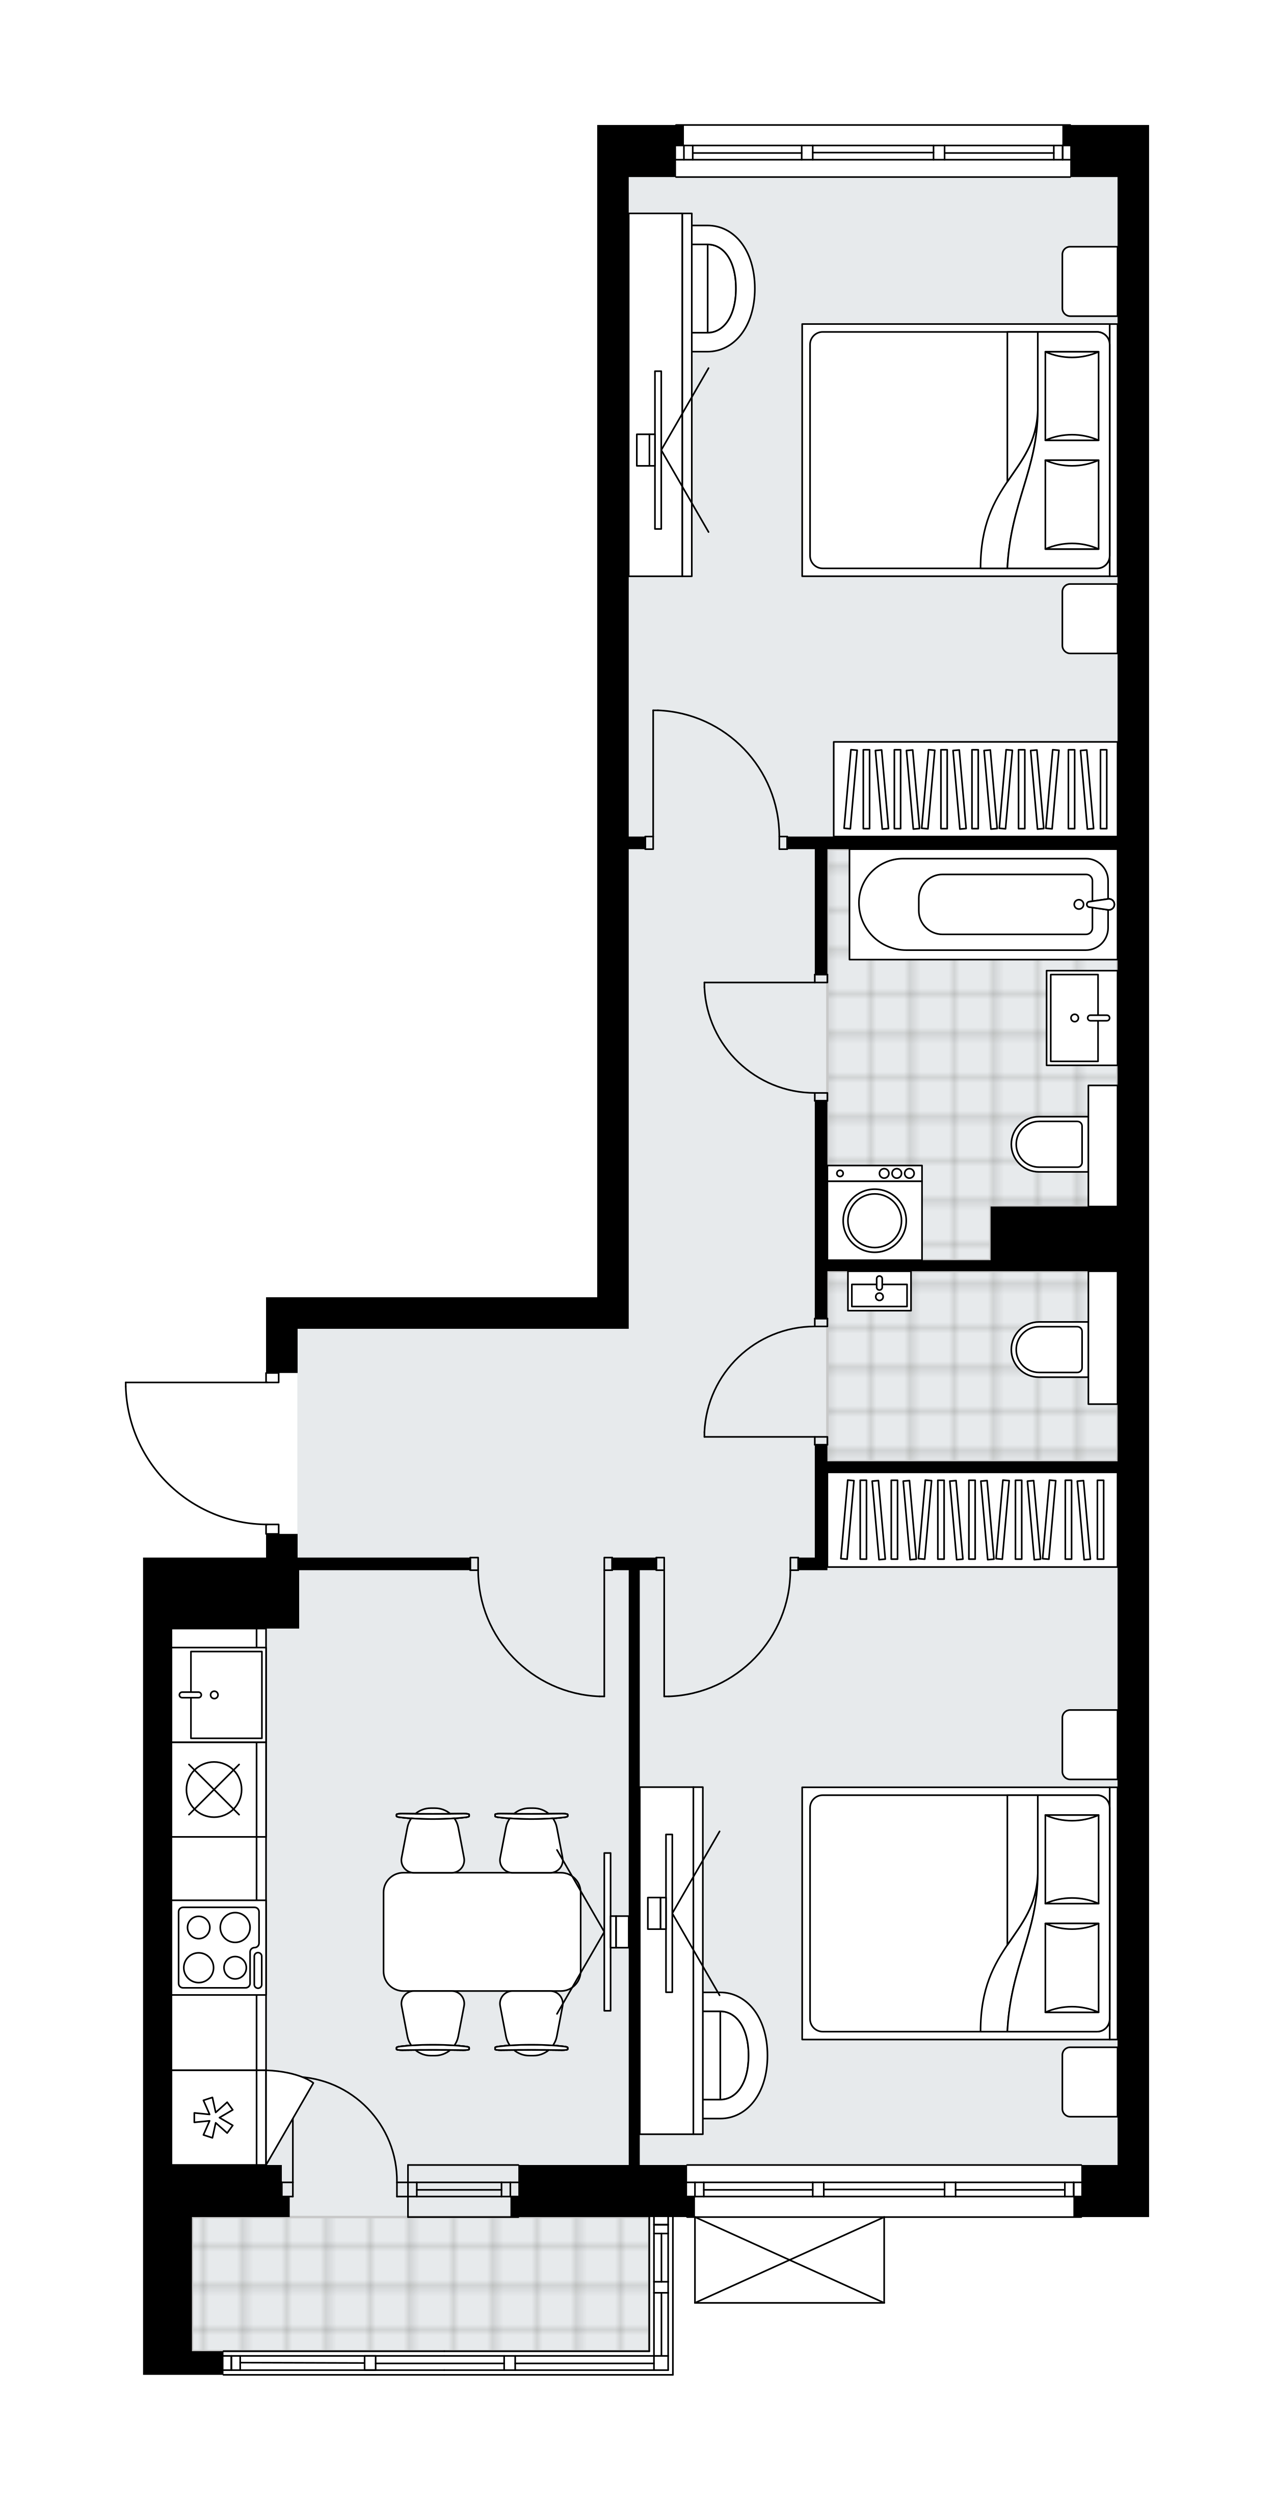 <svg xmlns="http://www.w3.org/2000/svg" xmlns:xlink="http://www.w3.org/1999/xlink" height="2000px" id="Layer_1" style="enable-background:new 0 0 1019.85 2000;" version="1.1" viewBox="0 0 1019.85 2000" width="1019.85px" x="0px" y="0px" xml:space="preserve">
<style type="text/css">
	.st0{fill:none;}
	.st1{opacity:0.25;fill:none;stroke:#13110C;stroke-width:0.4;stroke-miterlimit:10;}
	.st2{fill:#FFFFFF;}
	.st3{fill:#E7EAEC;}
	.st4{fill:url(#SVGID_1_);stroke:#C8C8C8;stroke-width:2;stroke-linecap:round;stroke-linejoin:round;stroke-miterlimit:10;}
	
		.st5{fill:url(#SVGID_00000068637696549147163500000015951031758824884395_);stroke:#C8C8C8;stroke-width:2;stroke-linecap:round;stroke-linejoin:round;stroke-miterlimit:10;}
	
		.st6{fill:url(#SVGID_00000160179030936161905040000000283035089411593358_);stroke:#C8C8C8;stroke-width:2;stroke-linecap:round;stroke-linejoin:round;stroke-miterlimit:10;}
	.st7{fill:none;stroke:#000000;stroke-width:1.3;stroke-linecap:round;stroke-linejoin:round;stroke-miterlimit:10;}
	.st8{fill:#FFFFFF;stroke:#000000;stroke-width:1.3;stroke-linecap:round;stroke-linejoin:round;stroke-miterlimit:10;}
	.st9{font-family:'Arial-BoldMT';}
	.st10{font-size:66.159px;}
	.st11{font-size:55.981px;}
	.st12{font-family:'ArialMT';}
	.st13{font-size:40px;}
</style>
<pattern height="14.57" id="New_Pattern_Swatch_2" patternUnits="userSpaceOnUse" style="overflow:visible;" viewBox="7.49 -22.06 14.57 14.57" width="14.57" x="-5453.03" y="1835.84">
	<g>
		<rect class="st0" height="14.57" width="14.57" x="7.49" y="-22.06" />
		<g>
			<rect class="st1" height="7.29" width="7.29" x="14.77" y="-7.49" />
		</g>
		<g>
			<rect class="st1" height="7.29" width="7.29" x="0.2" y="-7.49" />
		</g>
		<g>
			<rect class="st1" height="7.29" width="7.29" x="22.06" y="-14.77" />
		</g>
		<g>
			<rect class="st1" height="7.29" width="7.29" x="7.49" y="-14.77" />
			<rect class="st1" height="7.29" width="7.29" x="14.77" y="-22.06" />
		</g>
		<g>
			<rect class="st1" height="7.29" width="7.29" x="0.2" y="-22.06" />
		</g>
		<g>
			<rect class="st1" height="7.29" width="7.29" x="22.06" y="-29.35" />
		</g>
		<g>
			<rect class="st1" height="7.29" width="7.29" x="7.49" y="-29.35" />
		</g>
	</g>
</pattern>
<path class="st2" d="M919.85,100v142.64v1489.48v25.25v16.41h-10.1h-43.53c0,0.36-0.29,0.65-0.65,0.65H708.44v67.99  c0,0,0,0.01,0,0.01c0,0.04-0.01,0.07-0.02,0.11c-0.01,0.05-0.01,0.1-0.03,0.15c0,0,0,0,0,0.01c0,0.01-0.01,0.01-0.01,0.01  c-0.05,0.1-0.12,0.17-0.2,0.23c-0.02,0.02-0.04,0.03-0.06,0.04c-0.09,0.05-0.2,0.09-0.31,0.09H556.32c-0.12,0-0.22-0.04-0.31-0.09  c-0.02-0.01-0.04-0.03-0.06-0.04c-0.08-0.06-0.16-0.14-0.2-0.23c0-0.01-0.01-0.01-0.01-0.01c0,0,0,0,0-0.01  c-0.02-0.04-0.02-0.1-0.03-0.15c-0.01-0.04-0.02-0.07-0.02-0.11c0,0,0-0.01,0-0.01v-67.99h-5.66c-0.36,0-0.65-0.29-0.65-0.65H539.3  V1900c0,0.36-0.29,0.65-0.65,0.65H355.62H178.9c-0.36,0-0.65-0.29-0.65-0.65c0,0,0,0,0,0h-24.6h-39.13v-41.66v-123.45v-2.78V1535.2  v-263.82v-25.25h22.72h75.74v-18.28h0c-0.36,0-0.65-0.29-0.65-0.65v-6.95c-29.18-0.48-56.71-11.9-77.7-32.27  c-21.45-20.82-33.75-48.75-34.63-78.63c0,0,0-0.01,0-0.01c0,0,0-0.01,0-0.01v-3.31c0-0.36,0.29-0.65,0.65-0.65h111.68v-6.92  c0-0.36,0.29-0.65,0.65-0.65h0v-59.94h25.25h129.38h110.45V267.88V141.65v-25.25V100h62.46c0-0.36,0.29-0.65,0.65-0.65h315.57  c0.36,0,0.65,0.29,0.65,0.65h37.22H919.85z" id="background" />
<g id="floor">
	<polygon class="st3" points="519.71,1732.09 894.61,1732.09 894.61,141.65 503.3,141.65 503.3,1063.11 238.02,1063.11    238.02,1271.39 137.24,1271.39 137.24,1732.09 153.65,1732.09 153.65,1881.07 519.71,1881.07  " />
	<pattern id="SVGID_1_" patternTransform="matrix(4.453 0 0 4.453 7178.627 29390.713)" xlink:href="#New_Pattern_Swatch_2">
	</pattern>
	<polygon class="st4" points="894.61,1123.39 894.61,1123.39 894.61,1025.88 894.61,1025.88 894.61,1017.04 662.35,1017.04    662.35,1169.14 860.53,1169.14 871.26,1169.14 894.61,1169.14  " />
	
		<pattern id="SVGID_00000162340842526774891930000014234425678390934404_" patternTransform="matrix(4.453 0 0 4.453 7178.627 29390.713)" xlink:href="#New_Pattern_Swatch_2">
	</pattern>
	
		<polygon points="   792.99,965.29 894.61,965.29 894.61,868.41 894.61,868.41 894.61,679.38 871.26,679.38 863.68,679.38 662.35,679.38 662.35,845.95    662.35,976.65 662.35,1008.2 792.99,1008.2  " style="fill:url(#SVGID_00000162340842526774891930000014234425678390934404_);stroke:#C8C8C8;stroke-width:2;stroke-linecap:round;stroke-linejoin:round;stroke-miterlimit:10;" />
	
		<pattern id="SVGID_00000029746661228096208740000014196239567471059602_" patternTransform="matrix(4.453 0 0 4.453 7178.627 29390.713)" xlink:href="#New_Pattern_Swatch_2">
	</pattern>
	
		<polygon points="   153.65,1773.77 153.65,1881.07 519.71,1881.07 519.71,1773.77  " style="fill:url(#SVGID_00000029746661228096208740000014196239567471059602_);stroke:#C8C8C8;stroke-width:2;stroke-linecap:round;stroke-linejoin:round;stroke-miterlimit:10;" />
	<g id="LWPOLYLINE_00000162338683966042202050000013885134283146315189_">
		<line class="st7" x1="355.62" x2="403.58" y1="1896.21" y2="1896.21" />
	</g>
	<g id="LWPOLYLINE_00000094593743650961449830000003461258870234720701_">
		<line class="st7" x1="412.42" x2="534.86" y1="1896.21" y2="1896.21" />
	</g>
	<g id="LWPOLYLINE_00000059305256663927354850000008105222718245255831_">
		<line class="st7" x1="355.62" x2="403.58" y1="1884.85" y2="1884.85" />
	</g>
	<g id="LWPOLYLINE_00000109023129554976809140000014782289187765849733_">
		<line class="st7" x1="412.42" x2="534.86" y1="1884.85" y2="1884.85" />
	</g>
	<g id="LINE_00000163047164937406515130000004654809918360238511_">
		<line class="st7" x1="326.59" x2="414.94" y1="1746" y2="1746" />
	</g>
	<g id="LINE_00000151523236461297426620000008352632156376203152_">
		<line class="st7" x1="326.59" x2="414.94" y1="1757.36" y2="1757.36" />
	</g>
	<g id="LINE_00000138562883066858890830000014911116925575561345_">
		<line class="st7" x1="333.65" x2="401.47" y1="1751.99" y2="1751.99" />
	</g>
	<g id="LINE_00000081623912657036312720000016464755442550683829_">
		<line class="st7" x1="408.54" x2="408.54" y1="1746" y2="1757.36" />
	</g>
	<g id="LINE_00000132064561141538201820000005264662480359889819_">
		<line class="st7" x1="333.65" x2="333.65" y1="1746" y2="1757.36" />
	</g>
	<g id="LINE_00000176733854973365101580000014512105517499313846_">
		<line class="st7" x1="326.59" x2="414.94" y1="1732.12" y2="1732.12" />
	</g>
	<g id="LINE_00000150088944796207161180000007271788574528004789_">
		<line class="st7" x1="414.94" x2="326.59" y1="1773.77" y2="1773.77" />
	</g>
	<g id="LINE_00000083776512497061296970000018106490242078537136_">
		<line class="st7" x1="401.47" x2="401.47" y1="1745.99" y2="1757.35" />
	</g>
	<g id="LINE_00000123432247101598127990000016802594180953170080_">
		<line class="st7" x1="326.59" x2="326.59" y1="1732.12" y2="1773.77" />
	</g>
	<g id="LINE_00000157993228091681410930000005160729900746987711_">
		<line class="st7" x1="538.65" x2="355.62" y1="1900" y2="1900" />
	</g>
	<g id="LINE_00000020361313522199496070000013642265241555471744_">
		<line class="st7" x1="412.42" x2="523.5" y1="1890.85" y2="1890.85" />
	</g>
	<g id="LINE_00000140720669470632905890000003415527883412125077_">
		<line class="st7" x1="403.58" x2="403.58" y1="1896.21" y2="1884.85" />
	</g>
	<g id="LINE_00000106863326439675570840000016660999578561616545_">
		<line class="st7" x1="403.58" x2="412.42" y1="1884.85" y2="1884.85" />
	</g>
	<g id="LINE_00000139252066755153829970000003285344856578735782_">
		<line class="st7" x1="412.42" x2="412.42" y1="1884.85" y2="1896.21" />
	</g>
	<g id="LINE_00000101808414064963424380000002278509596697734548_">
		<line class="st7" x1="412.42" x2="403.58" y1="1896.21" y2="1896.21" />
	</g>
	<g id="LINE_00000116939118919532774970000010216236118119819197_">
		<line class="st7" x1="355.62" x2="519.71" y1="1881.07" y2="1881.07" />
	</g>
	<g id="LINE_00000007386267620833410550000015863176225689746840_">
		<line class="st7" x1="300.71" x2="403.58" y1="1890.85" y2="1890.85" />
	</g>
	<g id="LINE_00000182521949860449431920000013600990821706281875_">
		<line class="st7" x1="538.65" x2="538.65" y1="1773.77" y2="1900" />
	</g>
	<g id="LINE_00000037659832542171788440000014707016150407176846_">
		<line class="st7" x1="523.5" x2="523.5" y1="1896.21" y2="1834.36" />
	</g>
	<g id="LINE_00000171692224988484095090000015927484792484470711_">
		<line class="st7" x1="523.5" x2="523.5" y1="1825.53" y2="1773.77" />
	</g>
	<g id="LINE_00000094614547466912240180000013540636617607331969_">
		<line class="st7" x1="534.86" x2="523.5" y1="1779.86" y2="1779.86" />
	</g>
	<g id="LINE_00000077308808805403927410000011282989536711020184_">
		<line class="st7" x1="534.86" x2="534.86" y1="1896.21" y2="1834.36" />
	</g>
	<g id="LINE_00000137817735353437231040000009698457868048374192_">
		<line class="st7" x1="534.86" x2="534.86" y1="1825.53" y2="1773.77" />
	</g>
	<g id="LINE_00000124846673838521410930000010695720970983511722_">
		<line class="st7" x1="529.5" x2="529.5" y1="1825.53" y2="1786.93" />
	</g>
	<g id="LINE_00000053546412767332200210000013092635885814949261_">
		<line class="st7" x1="529.5" x2="529.5" y1="1884.85" y2="1834.36" />
	</g>
	<g id="LINE_00000026130076563320182140000010381757302309521045_">
		<line class="st7" x1="534.86" x2="523.5" y1="1779.86" y2="1779.86" />
	</g>
	<g id="LINE_00000008123540276168811400000009253526579552608159_">
		<line class="st7" x1="523.5" x2="534.86" y1="1786.93" y2="1786.93" />
	</g>
	<g id="LINE_00000047761162464170947980000015975472680302436480_">
		<line class="st7" x1="534.86" x2="523.5" y1="1834.36" y2="1834.36" />
	</g>
	<g id="LINE_00000051363839338226076390000006193178064090012584_">
		<line class="st7" x1="523.5" x2="523.5" y1="1834.36" y2="1825.53" />
	</g>
	<g id="LINE_00000157267968944174575240000008636230675097853076_">
		<line class="st7" x1="523.5" x2="534.86" y1="1825.53" y2="1825.53" />
	</g>
	<g id="LINE_00000014612445256027346930000005366159054637319608_">
		<line class="st7" x1="534.86" x2="534.86" y1="1825.53" y2="1834.36" />
	</g>
	<g id="LINE_00000177477372733209196530000005817362928299237802_">
		<line class="st7" x1="519.71" x2="519.71" y1="1881.07" y2="1773.77" />
	</g>
	<g id="LINE_00000052077528762674452470000002708343297273322138_">
		<line class="st7" x1="178.9" x2="355.62" y1="1881.07" y2="1881.07" />
	</g>
	<g id="LINE_00000098217584635879810300000008367286121913901721_">
		<line class="st7" x1="355.62" x2="178.9" y1="1896.21" y2="1896.21" />
	</g>
	<g id="LINE_00000046306964989881991750000010077615452234881203_">
		<line class="st7" x1="185.21" x2="185.21" y1="1884.85" y2="1896.21" />
	</g>
	<g id="LINE_00000134964577292836215330000011708698428085579967_">
		<line class="st7" x1="355.62" x2="178.9" y1="1884.85" y2="1884.85" />
	</g>
	<g id="LINE_00000180349604335906946770000014055331740944716979_">
		<line class="st7" x1="291.87" x2="192.28" y1="1890.53" y2="1890.22" />
	</g>
	<g id="LINE_00000031205570179327974990000001673705163749159843_">
		<line class="st7" x1="185.21" x2="185.21" y1="1884.85" y2="1896.21" />
	</g>
	<g id="LINE_00000114755461053205743270000004817220352586979200_">
		<line class="st7" x1="192.28" x2="192.28" y1="1896.21" y2="1884.85" />
	</g>
	<g id="LINE_00000034080102488197444000000009430285014909339534_">
		<line class="st7" x1="355.62" x2="178.9" y1="1900" y2="1900" />
	</g>
	<g id="LINE_00000181077841618726548140000013415789261125743029_">
		<line class="st7" x1="856.74" x2="541.17" y1="141.65" y2="141.65" />
	</g>
	<g id="LINE_00000053532235904470297590000005233390203645384106_">
		<line class="st7" x1="850.65" x2="850.65" y1="127.77" y2="116.41" />
	</g>
	<g id="LINE_00000183209364415899370050000001946809654218504576_">
		<line class="st7" x1="547.48" x2="547.48" y1="127.77" y2="116.41" />
	</g>
	<g id="LINE_00000054948660618684538900000008380396184260029599_">
		<line class="st7" x1="756.14" x2="843.58" y1="122.41" y2="122.41" />
	</g>
	<g id="LINE_00000144331179611563427960000017717309907861540026_">
		<line class="st7" x1="554.55" x2="641.77" y1="122.41" y2="122.41" />
	</g>
	<g id="LINE_00000016043540911816255240000003469378701695651497_">
		<line class="st7" x1="554.55" x2="554.55" y1="116.41" y2="127.77" />
	</g>
	<g id="LINE_00000106130633590028707210000006576221867772403872_">
		<line class="st7" x1="850.65" x2="850.65" y1="127.77" y2="116.41" />
	</g>
	<g id="LINE_00000015332843768775233000000018259448007375892865_">
		<line class="st7" x1="843.58" x2="843.58" y1="116.41" y2="127.77" />
	</g>
	<g id="LINE_00000157304209290876486790000012109200643857612982_">
		<line class="st7" x1="747.3" x2="747.3" y1="127.77" y2="116.41" />
	</g>
	<g id="LINE_00000181774980366638858130000017691630725989572739_">
		<line class="st7" x1="747.3" x2="756.14" y1="116.41" y2="116.41" />
	</g>
	<g id="LINE_00000020383662106161973180000000246454880486050723_">
		<line class="st7" x1="756.14" x2="756.14" y1="116.41" y2="127.77" />
	</g>
	<g id="LINE_00000047744937596358793790000012166248012330448817_">
		<line class="st7" x1="756.14" x2="747.3" y1="127.77" y2="127.77" />
	</g>
	<g id="LINE_00000108302959266746163740000014763178979991241891_">
		<line class="st7" x1="541.17" x2="856.74" y1="100" y2="100" />
	</g>
	<g id="LINE_00000183230999557932717810000013810439082351475075_">
		<line class="st7" x1="641.77" x2="641.77" y1="127.77" y2="116.41" />
	</g>
	<g id="LINE_00000113350656064282849510000016621111239633665427_">
		<line class="st7" x1="641.77" x2="650.61" y1="116.41" y2="116.41" />
	</g>
	<g id="LINE_00000137852104892603868640000005723814451168261549_">
		<line class="st7" x1="650.61" x2="650.61" y1="116.41" y2="127.77" />
	</g>
	<g id="LINE_00000178163398743915114040000011289793939357811388_">
		<line class="st7" x1="650.61" x2="641.77" y1="127.77" y2="127.77" />
	</g>
	<g id="LINE_00000151525500378508656890000005963515942538008709_">
		<line class="st7" x1="650.61" x2="747.3" y1="122.09" y2="122.09" />
	</g>
	<g id="LWPOLYLINE_00000133529680004422825090000013191767307642391178_">
		<line class="st7" x1="641.77" x2="541.17" y1="127.77" y2="127.77" />
	</g>
	<g id="LWPOLYLINE_00000119831461110250528090000007698577924507485098_">
		<line class="st7" x1="650.61" x2="747.3" y1="127.77" y2="127.77" />
	</g>
	<g id="LWPOLYLINE_00000057864522157252769770000006224077883375079591_">
		<line class="st7" x1="756.14" x2="856.74" y1="127.77" y2="127.77" />
	</g>
	<g id="LWPOLYLINE_00000101803293598314816430000010711325563030929085_">
		<line class="st7" x1="641.77" x2="541.17" y1="116.41" y2="116.41" />
	</g>
	<g id="LWPOLYLINE_00000031183781755891329320000018174063709360768699_">
		<line class="st7" x1="650.61" x2="747.3" y1="116.41" y2="116.41" />
	</g>
	<g id="LWPOLYLINE_00000059276417557599380310000011229525343426714030_">
		<line class="st7" x1="756.14" x2="856.74" y1="116.41" y2="116.41" />
	</g>
	<g id="LINE_00000102523447615549056800000006694266571258506679_">
		<line class="st7" x1="865.58" x2="550.01" y1="1773.77" y2="1773.77" />
	</g>
	<g id="LINE_00000149365285397167450120000006212815224855189651_">
		<line class="st7" x1="859.49" x2="859.49" y1="1757.36" y2="1746" />
	</g>
	<g id="LINE_00000121978044690330588330000007046052481634244508_">
		<line class="st7" x1="556.32" x2="556.32" y1="1757.36" y2="1746" />
	</g>
	<g id="LINE_00000105428210735166627950000011313220149853405086_">
		<line class="st7" x1="764.97" x2="852.42" y1="1752" y2="1752" />
	</g>
	<g id="LINE_00000101102819771286367380000016521958102544340119_">
		<line class="st7" x1="563.39" x2="650.61" y1="1752" y2="1752" />
	</g>
	<g id="LINE_00000034080723509273384630000016344187441138164365_">
		<line class="st7" x1="563.39" x2="563.39" y1="1746" y2="1757.36" />
	</g>
	<g id="LINE_00000054228813756731424240000004851515463525837233_">
		<line class="st7" x1="859.49" x2="859.49" y1="1757.36" y2="1746" />
	</g>
	<g id="LINE_00000048464922132851469580000005636498439621781172_">
		<line class="st7" x1="852.42" x2="852.42" y1="1746" y2="1757.36" />
	</g>
	<g id="LINE_00000117655645753881413310000007358706367654147749_">
		<line class="st7" x1="756.14" x2="756.14" y1="1757.36" y2="1746" />
	</g>
	<g id="LINE_00000124129641057599466580000011947936301061890484_">
		<line class="st7" x1="756.14" x2="764.97" y1="1746" y2="1746" />
	</g>
	<g id="LINE_00000031199380991800597590000010805252497421315733_">
		<line class="st7" x1="764.97" x2="764.97" y1="1746" y2="1757.36" />
	</g>
	<g id="LINE_00000055699098626234148890000005604609248919283374_">
		<line class="st7" x1="764.97" x2="756.14" y1="1757.36" y2="1757.36" />
	</g>
	<g id="LINE_00000160894433740689912660000015802785994591253643_">
		<line class="st7" x1="550.01" x2="865.58" y1="1732.12" y2="1732.12" />
	</g>
	<g id="LINE_00000159459568131277272210000015973405816976175506_">
		<line class="st7" x1="650.61" x2="650.61" y1="1757.36" y2="1746" />
	</g>
	<g id="LINE_00000140000749218552934110000014289396847246878359_">
		<line class="st7" x1="650.61" x2="659.45" y1="1746" y2="1746" />
	</g>
	<g id="LINE_00000000909915190061541840000003215034750207549861_">
		<line class="st7" x1="659.45" x2="659.45" y1="1746" y2="1757.36" />
	</g>
	<g id="LINE_00000003067768504369895030000016141441266783110038_">
		<line class="st7" x1="659.45" x2="650.61" y1="1757.36" y2="1757.36" />
	</g>
	<g id="LINE_00000057140217982653560200000011115458788112494723_">
		<line class="st7" x1="659.45" x2="756.14" y1="1751.68" y2="1751.68" />
	</g>
	<g id="LWPOLYLINE_00000042698222888269298890000003434968989631965570_">
		<line class="st7" x1="650.61" x2="550.01" y1="1757.36" y2="1757.36" />
	</g>
	<g id="LWPOLYLINE_00000109714690788167939960000001146659183703662983_">
		<line class="st7" x1="659.45" x2="756.14" y1="1757.36" y2="1757.36" />
	</g>
	<g id="LWPOLYLINE_00000083793225081659558730000009892609582880306088_">
		<line class="st7" x1="764.97" x2="865.58" y1="1757.36" y2="1757.36" />
	</g>
	<g id="LWPOLYLINE_00000076576606625893338690000016766281636392327327_">
		<line class="st7" x1="650.61" x2="550.01" y1="1746" y2="1746" />
	</g>
	<g id="LWPOLYLINE_00000101077596596924197280000009722451181943395510_">
		<line class="st7" x1="659.45" x2="756.14" y1="1746" y2="1746" />
	</g>
	<g id="LWPOLYLINE_00000178909301807892795350000005416615809421531570_">
		<line class="st7" x1="764.97" x2="865.58" y1="1746" y2="1746" />
	</g>
	<g id="LINE_00000076599068400687598720000004420808333147232130_">
		<line class="st7" x1="291.87" x2="291.87" y1="1896.21" y2="1884.85" />
	</g>
	<g id="LINE_00000078759795477474632060000009431104375678977185_">
		<line class="st7" x1="291.87" x2="300.71" y1="1884.85" y2="1884.85" />
	</g>
	<g id="LINE_00000043455014281920217000000012500454305751727550_">
		<line class="st7" x1="300.71" x2="300.71" y1="1884.85" y2="1896.21" />
	</g>
	<g id="LINE_00000109740602831446473590000005217430601199151547_">
		<line class="st7" x1="300.71" x2="291.87" y1="1896.21" y2="1896.21" />
	</g>
	<g id="LWPOLYLINE_00000086651073015786210520000017500893859456843431_">
		<rect class="st7" height="7.57" width="10.1" x="212.98" y="1219.64" />
	</g>
	<g id="LWPOLYLINE_00000156566075015797295420000018087762745293878429_">
		<rect class="st7" height="7.57" width="10.1" x="212.98" y="1098.46" />
	</g>
	<g id="LWPOLYLINE_00000034774224738531797800000016550887190352227254_">
		<path class="st7" d="M100.65,1109.34c1.82,61.43,52.14,110.29,113.6,110.3" />
	</g>
	<g id="LINE_00000037682402114312732590000009262751597363847564_">
		<line class="st7" x1="214.26" x2="100.65" y1="1106.03" y2="1106.03" />
	</g>
	<g id="LINE_00000071519753687358045380000017831170146453024172_">
		<line class="st7" x1="100.65" x2="100.65" y1="1106.03" y2="1109.34" />
	</g>
	<g id="LWPOLYLINE_00000026877690875990145290000005045993446559345326_">
		<rect class="st7" height="6.31" width="10.1" x="652.25" y="1149.58" />
	</g>
	<g id="LWPOLYLINE_00000024705024763429572960000017274144918827630776_">
		<rect class="st7" height="6.31" width="10.1" x="652.25" y="1054.91" />
	</g>
	<g id="LINE_00000006706294113407932950000016155032127403950265_">
		<line class="st7" x1="652.25" x2="662.35" y1="1155.89" y2="1155.89" />
	</g>
	<g id="LINE_00000136387173487273751260000008311632253788583356_">
		<line class="st7" x1="652.25" x2="662.35" y1="1054.91" y2="1054.91" />
	</g>
	<g id="LINE_00000047747472075694794950000005378504853808961717_">
		<line class="st7" x1="652.25" x2="563.89" y1="1149.58" y2="1149.58" />
	</g>
	<g id="ARC_00000053533869942821529630000016591702543366834312_">
		<path class="st7" d="M563.89,1145.79c2.1-47.28,41.03-84.54,88.36-84.57" />
	</g>
	<g id="LINE_00000126307672874716944080000005706656289679128194_">
		<line class="st7" x1="563.89" x2="563.89" y1="1149.58" y2="1145.79" />
	</g>
	<g id="LWPOLYLINE_00000179621126572328567130000001938326897879383711_">
		<rect class="st7" height="6.31" width="10.1" x="652.25" y="779.73" />
	</g>
	<g id="LWPOLYLINE_00000093155305495968789790000013144920236043106740_">
		<rect class="st7" height="6.31" width="10.1" x="652.25" y="874.4" />
	</g>
	<g id="LINE_00000130609333252987939070000016732144741247282826_">
		<line class="st7" x1="652.25" x2="662.35" y1="779.73" y2="779.73" />
	</g>
	<g id="LINE_00000075863523545047857470000016119806234247155902_">
		<line class="st7" x1="652.25" x2="662.35" y1="880.71" y2="880.71" />
	</g>
	<g id="LINE_00000094591114112584445530000006122572651519909271_">
		<line class="st7" x1="652.25" x2="563.89" y1="786.04" y2="786.04" />
	</g>
	<g id="ARC_00000106825787405747135240000013126226775383228574_">
		<path class="st7" d="M652.25,874.4c-47.33-0.03-86.26-37.29-88.36-84.57" />
	</g>
	<g id="LINE_00000165936273983464482830000011130918925117284758_">
		<line class="st7" x1="563.89" x2="563.89" y1="786.04" y2="789.83" />
	</g>
	<g id="LWPOLYLINE_00000175298334843043815650000015044125130267963295_">
		<rect class="st7" height="10.1" width="6.31" x="516.56" y="669.28" />
	</g>
	<g id="LWPOLYLINE_00000000187837021091405010000013942362653652382602_">
		<rect class="st7" height="10.1" width="6.31" x="623.85" y="669.28" />
	</g>
	<g id="LINE_00000156589065905333316180000004127125595159261102_">
		<line class="st7" x1="516.56" x2="516.56" y1="669.28" y2="679.38" />
	</g>
	<g id="LINE_00000152260584313092797030000016937405761702848689_">
		<line class="st7" x1="630.16" x2="630.16" y1="669.28" y2="679.38" />
	</g>
	<g id="LINE_00000177463463740243354280000010829761697667333781_">
		<line class="st7" x1="522.87" x2="522.87" y1="669.28" y2="568.3" />
	</g>
	<g id="LINE_00000167354717521590581980000001566420389344490416_">
		<line class="st7" x1="526.66" x2="522.87" y1="568.3" y2="568.3" />
	</g>
	<g id="ARC_00000026867883707376173040000013841167053395775377_">
		<path class="st7" d="M526.66,568.3c54.26,2.1,97.17,46.68,97.19,100.98" />
	</g>
	<g id="LWPOLYLINE_00000067930063587275680620000016124415199271081634_">
		<rect class="st7" height="10.1" width="6.31" x="483.74" y="1246.14" />
	</g>
	<g id="LWPOLYLINE_00000149367047441339855840000010312030346936098735_">
		<rect class="st7" height="10.1" width="6.31" x="376.44" y="1246.14" />
	</g>
	<g id="LINE_00000148642662124031538460000011385293359688361628_">
		<line class="st7" x1="490.05" x2="490.05" y1="1256.24" y2="1246.14" />
	</g>
	<g id="LINE_00000011021409766028920630000012349956168640484024_">
		<line class="st7" x1="376.44" x2="376.44" y1="1256.24" y2="1246.14" />
	</g>
	<g id="LINE_00000155110204020732840820000014324671649733322668_">
		<line class="st7" x1="483.74" x2="483.74" y1="1256.24" y2="1357.22" />
	</g>
	<g id="LINE_00000016066152083906176120000002825444444603538050_">
		<line class="st7" x1="479.95" x2="483.74" y1="1357.22" y2="1357.22" />
	</g>
	<g id="ARC_00000135662712606730891380000008407537356867240629_">
		<path class="st7" d="M479.95,1357.22c-54.26-2.1-97.17-46.68-97.19-100.98" />
	</g>
	<g id="LWPOLYLINE_00000114054519390938650170000018070121608849802154_">
		<rect class="st7" height="10.1" width="6.31" x="525.39" y="1246.14" />
	</g>
	<g id="LWPOLYLINE_00000158723334986363881750000005426606979224891071_">
		<rect class="st7" height="10.1" width="6.31" x="632.69" y="1246.14" />
	</g>
	<g id="LINE_00000164483684035471582580000013651705819657816751_">
		<line class="st7" x1="525.39" x2="525.39" y1="1256.24" y2="1246.14" />
	</g>
	<g id="LINE_00000070798293507511736640000004995728963072910209_">
		<line class="st7" x1="639" x2="639" y1="1256.24" y2="1246.14" />
	</g>
	<g id="LINE_00000085944900811194817240000014950075242074684546_">
		<line class="st7" x1="531.7" x2="531.7" y1="1256.24" y2="1357.22" />
	</g>
	<g id="LINE_00000137826994639655035790000000008058098249189273_">
		<line class="st7" x1="535.49" x2="531.7" y1="1357.22" y2="1357.22" />
	</g>
	<g id="ARC_00000065059495665712841080000002756002218228466105_">
		<path class="st7" d="M632.69,1256.24c-0.03,54.3-42.94,98.88-97.19,100.98" />
	</g>
	<g id="ARC_00000016778623003812044230000006730830644589990546_">
		<path class="st7" d="M234.44,1661.43c0.41,0,0.83,0,1.24,0.01c46.01,0.69,82.76,38.55,82.07,84.56" />
	</g>
	<g id="LINE_00000051348326654049769660000005116613906449093279_">
		<line class="st7" x1="234.44" x2="234.44" y1="1746" y2="1661.43" />
	</g>
	<g id="LINE_00000047769890574150846650000002123729027295356841_">
		<line class="st7" x1="326.59" x2="317.75" y1="1746" y2="1746" />
	</g>
	<g id="LINE_00000121278042439160472430000013493363098354358704_">
		<line class="st7" x1="317.75" x2="317.75" y1="1746" y2="1757.36" />
	</g>
	<g id="LINE_00000031909906374493959510000002719719331970528437_">
		<line class="st7" x1="317.75" x2="326.59" y1="1757.36" y2="1757.36" />
	</g>
	<g id="LINE_00000169519525331295387790000012569760372399295148_">
		<line class="st7" x1="225.6" x2="234.44" y1="1757.36" y2="1757.36" />
	</g>
	<g id="LINE_00000099659242037854524640000011724050408109933441_">
		<line class="st7" x1="234.44" x2="234.44" y1="1757.36" y2="1746" />
	</g>
	<g id="LINE_00000046302781651422224020000016443686775982214295_">
		<line class="st7" x1="234.44" x2="225.6" y1="1746" y2="1746" />
	</g>
	<g id="LINE_00000170998535412920255880000017479353294240149673_">
		<line class="st7" x1="225.6" x2="225.6" y1="1757.36" y2="1746" />
	</g>
	<g id="LINE_00000150818535841728104090000009565758681575706243_">
		<line class="st7" x1="707.79" x2="556.32" y1="1842.41" y2="1842.41" />
	</g>
	<g id="LINE_00000088121292796892343070000017320332583223448224_">
		<line class="st7" x1="556.32" x2="556.32" y1="1842.41" y2="1773.77" />
	</g>
	<g id="LINE_00000078725795254096899060000002463798217266862224_">
		<line class="st7" x1="707.79" x2="707.79" y1="1773.77" y2="1842.41" />
	</g>
	<g id="LWPOLYLINE_00000180332919287110165590000010095880331243823806_">
		<line class="st7" x1="556.32" x2="707.79" y1="1773.77" y2="1842.41" />
	</g>
	<g id="LWPOLYLINE_00000130638184126016980270000006420521122629458595_">
		<line class="st7" x1="707.79" x2="556.32" y1="1773.77" y2="1842.41" />
	</g>
	<polygon points="894.61,100 850.43,100 850.43,116.41 856.74,116.41 856.74,141.65 894.61,141.65 894.61,242.64 894.61,669.28    630.16,669.28 630.16,679.38 652.25,679.38 652.25,779.73 662.35,779.73 662.35,679.38 894.61,679.38 894.61,965.29 792.99,965.29    792.99,1008.2 662.35,1008.2 662.35,880.72 652.25,880.72 652.25,1054.91 662.35,1054.91 662.35,1017.04 792.99,1017.04    894.61,1017.04 894.61,1169.14 662.35,1169.14 662.35,1155.89 652.25,1155.89 652.25,1169.14 652.25,1177.98 652.25,1246.14    639,1246.14 639,1256.24 652.25,1256.24 662.35,1256.24 662.35,1177.98 894.61,1177.98 894.61,1732.12 865.58,1732.12    865.58,1757.36 859.26,1757.36 859.26,1773.77 909.75,1773.77 919.85,1773.77 919.85,1757.36 919.85,1732.12 919.85,242.64    919.85,100  " />
	<polygon points="550.01,1732.12 512.14,1732.12 512.14,1256.24 525.39,1256.24 525.39,1246.14 490.05,1246.14 490.05,1256.24    503.3,1256.24 503.3,1732.12 414.94,1732.12 414.94,1757.36 408.63,1757.36 408.63,1773.77 414.94,1773.77 550.01,1773.77    556.32,1773.77 556.32,1757.36 550.01,1757.36  " />
	<polygon points="238.23,1063.11 367.61,1063.11 478.06,1063.11 503.3,1063.11 503.3,679.38 516.56,679.38 516.56,669.28    503.3,669.28 503.3,267.88 503.3,141.65 541.17,141.65 541.17,116.41 547.48,116.41 547.48,100 478.06,100 478.06,116.41    478.06,141.65 478.06,267.88 478.06,1037.87 367.61,1037.87 238.23,1037.87 212.98,1037.87 212.98,1098.46 238.23,1098.46  " />
	<polygon points="239.49,1246.14 238.23,1246.14 238.23,1227.21 212.98,1227.21 212.98,1246.14 137.24,1246.14 114.52,1246.14    114.52,1271.39 114.52,1535.2 114.52,1732.12 114.52,1734.89 114.52,1858.34 114.52,1900 153.65,1900 178.9,1900 178.9,1881.07    153.65,1881.07 153.65,1858.34 153.65,1773.77 225.6,1773.77 231.91,1773.77 231.91,1757.36 225.6,1757.36 225.6,1732.12    153.65,1732.12 137.24,1732.12 137.24,1535.2 137.24,1302.94 239.49,1302.94 239.49,1256.24 376.44,1256.24 376.44,1246.14  " />
</g>
<g id="mebel">
	<g>
		<path class="st8" d="M850.43,203.59v43.04c0,3.49,2.83,6.31,6.31,6.31h37.87V197.4h-37.99    C853.2,197.4,850.43,200.17,850.43,203.59z" />
		<path class="st8" d="M850.43,473.43v43.04c0,3.49,2.83,6.31,6.31,6.31h37.87v-55.54h-37.99    C853.2,467.23,850.43,470.01,850.43,473.43z" />
		<g>
			
				<rect class="st8" height="6.31" transform="matrix(-1.836970e-16 1 -1 -1.836970e-16 1251.594 -531.31)" width="201.79" x="790.56" y="356.99" />
			
				<rect class="st8" height="246.14" transform="matrix(-1.836970e-16 1 -1 -1.836970e-16 1125.367 -405.083)" width="201.79" x="664.33" y="237.07" />
			<path class="st8" d="M888.3,275.66v168.97c0,5.58-4.52,10.1-10.1,10.1H658.56c-5.58,0-10.1-4.52-10.1-10.1V275.66     c0-5.58,4.52-10.1,10.1-10.1H878.2C883.78,265.56,888.3,270.08,888.3,275.66z" />
			<path class="st8" d="M806.4,454.73c2.58-52.78,24.33-78.93,24.35-126.46c-1.72,50.85-45.91,56.28-45.81,126.46L806.4,454.73z" />
			<g>
				<path class="st8" d="M806.4,454.73c2.58-52.78,24.33-78.93,24.35-126.46l0-62.71h47.45c5.58,0,10.1,4.52,10.1,10.1v168.97      c0,5.58-4.52,10.1-10.1,10.1L806.4,454.73L806.4,454.73z" />
			</g>
			
				<rect class="st8" height="42.62" transform="matrix(-1.836970e-16 1 -1 -1.836970e-16 1174.998 -541.26)" width="70.81" x="822.72" y="295.56" />
			<path class="st8" d="M836.82,352.28c13.39-6,29.23-6,42.62,0H836.82z" />
			<path class="st8" d="M879.44,281.46c-13.39,6-29.23,6-42.62,0H879.44z" />
			
				<rect class="st8" height="42.62" transform="matrix(-1.836970e-16 1 -1 -1.836970e-16 1261.852 -454.405)" width="71.09" x="822.59" y="382.41" />
			<path class="st8" d="M836.82,439.27c13.39-6.02,29.23-6.02,42.62,0H836.82z" />
			<path class="st8" d="M879.44,368.18c-13.39,6.02-29.23,6.02-42.62,0L879.44,368.18z" />
			<g>
				<path class="st8" d="M830.75,328.27v-62.71H806.4v119.82C817.89,368.4,829.87,354.27,830.75,328.27z" />
			</g>
		</g>
	</g>
	<g>
		<path class="st8" d="M850.43,1374.28v43.04c0,3.49,2.83,6.31,6.31,6.31h37.87v-55.54h-37.99    C853.2,1368.09,850.43,1370.86,850.43,1374.28z" />
		<path class="st8" d="M850.43,1644.12v43.04c0,3.49,2.83,6.31,6.31,6.31h37.87v-55.54h-37.99    C853.2,1637.93,850.43,1640.7,850.43,1644.12z" />
		<g>
			
				<rect class="st8" height="6.31" transform="matrix(-1.836970e-16 1 -1 -1.836970e-16 2422.287 639.383)" width="201.79" x="790.56" y="1527.68" />
			
				<rect class="st8" height="246.14" transform="matrix(-1.836970e-16 1 -1 -1.836970e-16 2296.059 765.61)" width="201.79" x="664.33" y="1407.76" />
			<path class="st8" d="M888.3,1446.35v168.97c0,5.58-4.52,10.1-10.1,10.1H658.56c-5.58,0-10.1-4.52-10.1-10.1v-168.97     c0-5.58,4.52-10.1,10.1-10.1H878.2C883.78,1436.25,888.3,1440.77,888.3,1446.35z" />
			<path class="st8" d="M806.4,1625.42c2.58-52.78,24.33-78.93,24.35-126.46c-1.72,50.85-45.91,56.28-45.81,126.46L806.4,1625.42z" />
			<g>
				<path class="st8" d="M806.4,1625.42c2.58-52.78,24.33-78.93,24.35-126.46l0-62.71h47.45c5.58,0,10.1,4.52,10.1,10.1v168.97      c0,5.58-4.52,10.1-10.1,10.1L806.4,1625.42L806.4,1625.42z" />
			</g>
			
				<rect class="st8" height="42.62" transform="matrix(-1.836970e-16 1 -1 -1.836970e-16 2345.691 629.433)" width="70.81" x="822.72" y="1466.25" />
			<path class="st8" d="M836.82,1522.97c13.39-6,29.23-6,42.62,0H836.82z" />
			<path class="st8" d="M879.44,1452.16c-13.39,6-29.23,6-42.62,0H879.44z" />
			
				<rect class="st8" height="42.62" transform="matrix(-1.836970e-16 1 -1 -1.836970e-16 2432.545 716.288)" width="71.09" x="822.59" y="1553.1" />
			<path class="st8" d="M836.82,1609.96c13.39-6.02,29.23-6.02,42.62,0H836.82z" />
			<path class="st8" d="M879.44,1538.87c-13.39,6.02-29.23,6.02-42.62,0H879.44z" />
			<g>
				<path class="st8" d="M830.75,1498.96v-62.71H806.4v119.82C817.89,1539.1,829.87,1524.96,830.75,1498.96z" />
			</g>
		</g>
	</g>
	<g>
		
			<rect class="st8" height="227.21" transform="matrix(1.439123e-10 -1 1 1.439123e-10 149.592 1412.414)" width="75.74" x="743.13" y="517.81" />
		<g>
			
				<rect class="st8" height="5.02" transform="matrix(1.353425e-10 -1 1 1.353425e-10 62.188 1325.009)" width="63.11" x="662.04" y="628.9" />
			
				<rect class="st8" height="5.02" transform="matrix(1.346799e-10 -1 1 1.346799e-10 87.04 1349.862)" width="63.11" x="686.89" y="628.9" />
			
				<rect class="st8" height="5.02" transform="matrix(1.345076e-10 -1 1 1.345076e-10 124.319 1387.14)" width="63.11" x="724.17" y="628.9" />
			
				<rect class="st8" height="5.02" transform="matrix(1.349970e-10 -1 1 1.349970e-10 149.171 1411.993)" width="63.11" x="749.03" y="628.9" />
			
				<rect class="st8" height="5.02" transform="matrix(1.347092e-10 -1 1 1.347092e-10 186.45 1449.271)" width="63.11" x="786.3" y="628.9" />
			
				<rect class="st8" height="5.02" transform="matrix(0.087 -0.996 0.996 0.087 -7.204 1254.96)" width="63.11" x="649.62" y="628.9" />
			
				<rect class="st8" height="5.02" transform="matrix(0.087 -0.996 0.996 0.087 49.512 1316.854)" width="63.11" x="711.75" y="628.9" />
			
				<rect class="st8" height="5.02" transform="matrix(0.087 -0.996 0.996 0.087 106.228 1378.749)" width="63.11" x="773.88" y="628.9" />
			
				<rect class="st8" height="5.02" transform="matrix(-0.087 -0.996 0.996 -0.087 138.55 1389.78)" width="63.11" x="674.47" y="628.9" />
			
				<rect class="st8" height="5.02" transform="matrix(-0.087 -0.996 0.996 -0.087 165.569 1414.538)" width="63.11" x="699.32" y="628.9" />
			
				<rect class="st8" height="5.02" transform="matrix(-0.087 -0.996 0.996 -0.087 206.097 1451.674)" width="63.11" x="736.6" y="628.9" />
			
				<rect class="st8" height="5.02" transform="matrix(-0.087 -0.996 0.996 -0.087 233.115 1476.432)" width="63.11" x="761.45" y="628.9" />
			
				<rect class="st8" height="5.02" transform="matrix(0.087 -0.996 0.996 0.087 140.258 1415.886)" width="63.11" x="811.16" y="628.9" />
			
				<rect class="st8" height="5.02" transform="matrix(-0.087 -0.996 0.996 -0.087 273.643 1513.569)" width="63.11" x="798.73" y="628.9" />
			
				<rect class="st8" height="5.02" transform="matrix(1.340173e-10 -1 1 1.340173e-10 226.357 1489.178)" width="63.11" x="826.21" y="628.9" />
			
				<rect class="st8" height="5.02" transform="matrix(1.348531e-10 -1 1 1.348531e-10 252.046 1514.868)" width="63.11" x="851.9" y="628.9" />
			
				<rect class="st8" height="5.02" transform="matrix(-0.087 -0.996 0.996 -0.087 317.028 1553.324)" width="63.11" x="838.64" y="628.9" />
		</g>
	</g>
	<g>
		
			<rect class="st8" height="232.26" transform="matrix(1.439123e-10 -1 1 1.439123e-10 -437.364 1994.321)" width="75.74" x="740.61" y="1099.71" />
		<g>
			
				<rect class="st8" height="5.02" transform="matrix(1.347092e-10 -1 1 1.347092e-10 -524.71 1906.976)" width="63.11" x="659.58" y="1213.33" />
			
				<rect class="st8" height="5.02" transform="matrix(1.348238e-10 -1 1 1.348238e-10 -499.858 1931.828)" width="63.11" x="684.43" y="1213.33" />
			
				<rect class="st8" height="5.02" transform="matrix(1.346515e-10 -1 1 1.346515e-10 -462.579 1969.107)" width="63.11" x="721.71" y="1213.33" />
			
				<rect class="st8" height="5.02" transform="matrix(1.348238e-10 -1 1 1.348238e-10 -437.726 1993.959)" width="63.11" x="746.56" y="1213.33" />
			
				<rect class="st8" height="5.02" transform="matrix(1.347092e-10 -1 1 1.347092e-10 -400.448 2031.238)" width="63.11" x="783.84" y="1213.33" />
			
				<rect class="st8" height="5.02" transform="matrix(0.087 -0.996 0.996 0.087 -591.663 1785.999)" width="63.11" x="647.15" y="1213.33" />
			
				<rect class="st8" height="5.02" transform="matrix(0.087 -0.996 0.996 0.087 -534.947 1847.894)" width="63.11" x="709.28" y="1213.33" />
			
				<rect class="st8" height="5.02" transform="matrix(0.087 -0.996 0.996 0.087 -478.231 1909.788)" width="63.11" x="771.41" y="1213.33" />
			
				<rect class="st8" height="5.02" transform="matrix(-0.087 -0.996 0.996 -0.087 -446.338 2022.692)" width="63.11" x="672" y="1213.33" />
			
				<rect class="st8" height="5.02" transform="matrix(-0.087 -0.996 0.996 -0.087 -419.32 2047.45)" width="63.11" x="696.85" y="1213.33" />
			
				<rect class="st8" height="5.02" transform="matrix(-0.087 -0.996 0.996 -0.087 -378.792 2084.587)" width="63.11" x="734.13" y="1213.33" />
			
				<rect class="st8" height="5.02" transform="matrix(-0.087 -0.996 0.996 -0.087 -351.773 2109.345)" width="63.11" x="758.99" y="1213.33" />
			
				<rect class="st8" height="5.02" transform="matrix(0.087 -0.996 0.996 0.087 -444.201 1946.925)" width="63.11" x="808.69" y="1213.33" />
			
				<rect class="st8" height="5.02" transform="matrix(-0.087 -0.996 0.996 -0.087 -311.246 2146.481)" width="63.11" x="796.26" y="1213.33" />
			
				<rect class="st8" height="5.02" transform="matrix(1.346515e-10 -1 1 1.346515e-10 -360.541 2071.145)" width="63.11" x="823.75" y="1213.33" />
			
				<rect class="st8" height="5.02" transform="matrix(1.345360e-10 -1 1 1.345360e-10 -334.851 2096.834)" width="63.11" x="849.43" y="1213.33" />
			
				<rect class="st8" height="5.02" transform="matrix(-0.087 -0.996 0.996 -0.087 -267.86 2186.237)" width="63.11" x="836.17" y="1213.33" />
		</g>
	</g>
	<g>
		
			<rect class="st8" height="68.16" transform="matrix(9.563301e-12 -1 1 9.563301e-12 -1308.325 1650.968)" width="353.4" x="-5.38" y="1445.56" />
		
			<rect class="st8" height="7.57" transform="matrix(9.563301e-12 -1 1 9.563301e-12 -1270.457 1688.836)" width="353.4" x="32.49" y="1475.86" />
	</g>
	<g>
		<path class="st8" d="M449.05,1592.91H322.82c-8.71,0-15.78-7.06-15.78-15.78v-63.08c0-8.71,7.06-15.78,15.78-15.78h126.23    c8.71,0,15.78,7.06,15.78,15.78v63.08C464.82,1585.85,457.76,1592.91,449.05,1592.91z" />
		<g>
			<g id="LINE_00000159452785018560032760000007408692922256559264_">
				<path class="st8" d="M372.73,1453.94c-15.28,1.92-37.21,1.92-52.49,0c-1.76-0.22-2.79-0.55-2.79-0.9v-0.09v-1.25      c0-0.38,1.98-0.68,4.42-0.68c16.37,0.26,32.86,0.26,49.23,0c2.44,0,4.42,0.3,4.42,0.68v1.25v0.09      C375.52,1453.38,374.5,1453.72,372.73,1453.94z" />
			</g>
			<g id="LINE_00000103227512817869051040000006740699925103648443_">
				<path class="st8" d="M372.73,1453.94c-15.28,1.92-37.21,1.92-52.49,0c-1.76-0.22-2.79-0.55-2.79-0.9v-0.09v-1.25      c0-0.38,1.98-0.68,4.42-0.68c16.37,0.26,32.86,0.26,49.23,0c2.44,0,4.42,0.3,4.42,0.68v1.25v0.09      C375.52,1453.38,374.5,1453.72,372.73,1453.94z" />
			</g>
			<g id="LINE_00000072977294304177089750000014496032116897473954_">
				<path class="st8" d="M372.73,1453.94c-15.28,1.92-37.21,1.92-52.49,0c-1.76-0.22-2.79-0.55-2.79-0.9v-0.09v-1.25      c0-0.38,1.98-0.68,4.42-0.68c16.37,0.26,32.86,0.26,49.23,0c2.44,0,4.42,0.3,4.42,0.68v1.25v0.09      C375.52,1453.38,374.5,1453.72,372.73,1453.94z" />
			</g>
			<path class="st8" d="M360.44,1451.1c-3.32-2.81-7.6-4.48-12.21-4.48h-3.48c-4.62,0-8.89,1.68-12.21,4.48     C341.84,1451.19,351.14,1451.19,360.44,1451.1z" />
			<path class="st8" d="M366.82,1462c-0.51-2.68-1.63-5.1-3.11-7.23c-10.95,0.77-23.51,0.77-34.46,0c-1.48,2.13-2.6,4.55-3.11,7.23     l-4.64,24.33c-1.19,6.22,3.58,11.99,9.92,11.99h30.12c6.34,0,11.11-5.77,9.92-11.99L366.82,1462z" />
		</g>
		<g>
			<g id="LINE_00000054244786641695279140000011278627412926905533_">
				<path class="st8" d="M451.62,1453.94c-15.28,1.92-37.21,1.92-52.49,0c-1.76-0.22-2.79-0.55-2.79-0.9v-0.09v-1.25      c0-0.38,1.98-0.68,4.42-0.68c16.37,0.26,32.86,0.26,49.23,0c2.44,0,4.42,0.3,4.42,0.68v1.25v0.09      C454.41,1453.38,453.39,1453.72,451.62,1453.94z" />
			</g>
			<g id="LINE_00000114758789431559658530000004018907878763593633_">
				<path class="st8" d="M451.62,1453.94c-15.28,1.92-37.21,1.92-52.49,0c-1.76-0.22-2.79-0.55-2.79-0.9v-0.09v-1.25      c0-0.38,1.98-0.68,4.42-0.68c16.37,0.26,32.86,0.26,49.23,0c2.44,0,4.42,0.3,4.42,0.68v1.25v0.09      C454.41,1453.38,453.39,1453.72,451.62,1453.94z" />
			</g>
			<g id="LINE_00000100362509680719064300000004262763008233191088_">
				<path class="st8" d="M451.62,1453.94c-15.28,1.92-37.21,1.92-52.49,0c-1.76-0.22-2.79-0.55-2.79-0.9v-0.09v-1.25      c0-0.38,1.98-0.68,4.42-0.68c16.37,0.26,32.86,0.26,49.23,0c2.44,0,4.42,0.3,4.42,0.68v1.25v0.09      C454.41,1453.38,453.39,1453.72,451.62,1453.94z" />
			</g>
			<path class="st8" d="M439.33,1451.1c-3.32-2.81-7.6-4.48-12.21-4.48h-3.48c-4.61,0-8.89,1.68-12.21,4.48     C420.73,1451.19,430.03,1451.19,439.33,1451.1z" />
			<path class="st8" d="M445.72,1462c-0.51-2.68-1.63-5.1-3.11-7.23c-10.95,0.77-23.51,0.77-34.46,0c-1.48,2.13-2.6,4.55-3.11,7.23     l-4.64,24.33c-1.19,6.22,3.58,11.99,9.92,11.99h30.12c6.34,0,11.11-5.77,9.92-11.99L445.72,1462z" />
		</g>
		<g>
			<g id="LINE_00000008118767332590482000000003218290771273302402_">
				<path class="st8" d="M399.13,1637.3c15.28-1.92,37.21-1.92,52.49,0c1.76,0.22,2.79,0.55,2.79,0.9v0.09v1.25      c0,0.38-1.98,0.68-4.42,0.68c-16.37-0.26-32.86-0.26-49.23,0c-2.44,0-4.42-0.3-4.42-0.68v-1.25v-0.09      C396.35,1637.85,397.37,1637.52,399.13,1637.3z" />
			</g>
			<g id="LINE_00000057841981798915760960000006128921216294292415_">
				<path class="st8" d="M399.13,1637.3c15.28-1.92,37.21-1.92,52.49,0c1.76,0.22,2.79,0.55,2.79,0.9v0.09v1.25      c0,0.38-1.98,0.68-4.42,0.68c-16.37-0.26-32.86-0.26-49.23,0c-2.44,0-4.42-0.3-4.42-0.68v-1.25v-0.09      C396.35,1637.85,397.37,1637.52,399.13,1637.3z" />
			</g>
			<g id="LINE_00000151516159650039318540000003244272885565402531_">
				<path class="st8" d="M399.13,1637.3c15.28-1.92,37.21-1.92,52.49,0c1.76,0.22,2.79,0.55,2.79,0.9v0.09v1.25      c0,0.38-1.98,0.68-4.42,0.68c-16.37-0.26-32.86-0.26-49.23,0c-2.44,0-4.42-0.3-4.42-0.68v-1.25v-0.09      C396.35,1637.85,397.37,1637.52,399.13,1637.3z" />
			</g>
			<path class="st8" d="M411.43,1640.13c3.32,2.81,7.6,4.48,12.21,4.48h3.48c4.61,0,8.89-1.68,12.21-4.48     C430.03,1640.05,420.73,1640.05,411.43,1640.13z" />
			<path class="st8" d="M405.04,1629.23c0.51,2.68,1.63,5.1,3.11,7.23c10.95-0.77,23.51-0.77,34.46,0c1.48-2.13,2.6-4.55,3.11-7.23     l4.64-24.32c1.19-6.22-3.58-11.99-9.92-11.99h-30.12c-6.34,0-11.11,5.77-9.92,11.99L405.04,1629.23z" />
		</g>
		<g>
			<g id="LINE_00000119088013910161741920000013435678997036673195_">
				<path class="st8" d="M320.24,1637.3c15.28-1.92,37.21-1.92,52.49,0c1.76,0.22,2.79,0.55,2.79,0.9v0.09v1.25      c0,0.38-1.98,0.68-4.42,0.68c-16.37-0.26-32.86-0.26-49.23,0c-2.44,0-4.42-0.3-4.42-0.68v-1.25v-0.09      C317.45,1637.85,318.48,1637.52,320.24,1637.3z" />
			</g>
			<g id="LINE_00000179640952921378798680000007404603165738240429_">
				<path class="st8" d="M320.24,1637.3c15.28-1.92,37.21-1.92,52.49,0c1.76,0.22,2.79,0.55,2.79,0.9v0.09v1.25      c0,0.38-1.98,0.68-4.42,0.68c-16.37-0.26-32.86-0.26-49.23,0c-2.44,0-4.42-0.3-4.42-0.68v-1.25v-0.09      C317.45,1637.85,318.48,1637.52,320.24,1637.3z" />
			</g>
			<g id="LINE_00000178184788128258579250000004074229121599317378_">
				<path class="st8" d="M320.24,1637.3c15.28-1.92,37.21-1.92,52.49,0c1.76,0.22,2.79,0.55,2.79,0.9v0.09v1.25      c0,0.38-1.98,0.68-4.42,0.68c-16.37-0.26-32.86-0.26-49.23,0c-2.44,0-4.42-0.3-4.42-0.68v-1.25v-0.09      C317.45,1637.85,318.48,1637.52,320.24,1637.3z" />
			</g>
			<path class="st8" d="M332.54,1640.13c3.32,2.81,7.6,4.48,12.21,4.48h3.48c4.61,0,8.89-1.68,12.21-4.48     C351.14,1640.05,341.84,1640.05,332.54,1640.13z" />
			<path class="st8" d="M326.15,1629.23c0.51,2.68,1.63,5.1,3.11,7.23c10.95-0.77,23.51-0.77,34.46,0c1.48-2.13,2.6-4.55,3.11-7.23     l4.64-24.32c1.19-6.22-3.58-11.99-9.92-11.99h-30.12c-6.34,0-11.11,5.77-9.92,11.99L326.15,1629.23z" />
		</g>
	</g>
	<g>
		<g>
			<g id="LINE_00000000911263059136529370000012219655618982814102_">
				<line class="st8" x1="483.74" x2="445.87" y1="1545.62" y2="1611.21" />
			</g>
			<g id="LINE_00000095328375439360297250000012669678278690719114_">
				<line class="st8" x1="483.74" x2="445.87" y1="1545.62" y2="1480.03" />
			</g>
		</g>
		<rect class="st8" height="126.23" width="5.05" x="483.74" y="1482.5" />
		
			<rect class="st8" height="25.25" transform="matrix(-1 -1.224647e-16 1.224647e-16 -1 981.992 3091.233)" width="4.42" x="488.79" y="1532.99" />
		<rect class="st8" height="25.25" width="10.1" x="493.21" y="1532.99" />
	</g>
	<g>
		<g>
			<g>
				<path class="st8" d="M503.34,204.98v51.78c0,5.21,4.23,9.44,9.44,9.44h53.74v-70.66h-53.74      C507.56,195.54,503.34,199.76,503.34,204.98z" />
				<path class="st8" d="M566.51,266.2c12.26,0,22.62-12.34,22.62-35.34s-10.23-35.31-22.62-35.31V266.2z" />
				<path class="st8" d="M566.51,180.39c20.67,0,37.74,19.09,37.74,50.46s-17.29,50.49-37.74,50.49H512.8V266.2h53.71      c12.26,0,22.62-12.34,22.62-35.34s-10.23-35.31-22.62-35.31H512.8v-15.15H566.51z" />
			</g>
		</g>
		<g>
			
				<rect class="st8" height="42.92" transform="matrix(-2.762796e-10 1 -1 -2.762796e-10 840.667 -208.857)" width="290.32" x="379.6" y="294.45" />
			
				<rect class="st8" height="7.57" transform="matrix(-2.429348e-10 1 -1 -2.429348e-10 865.913 -234.102)" width="290.32" x="404.85" y="312.12" />
		</g>
		<g>
			<g>
				<g id="LINE_00000078767354975705010560000006255813591314776511_">
					<line class="st8" x1="529.34" x2="567.21" y1="360.08" y2="294.5" />
				</g>
				<g id="LINE_00000109713528030522577070000013657926107413779593_">
					<line class="st8" x1="529.34" x2="567.21" y1="360.08" y2="425.67" />
				</g>
			</g>
			
				<rect class="st8" height="126.23" transform="matrix(-1 -2.219208e-10 2.219208e-10 -1 1053.64 720.17)" width="5.05" x="524.3" y="296.97" />
			<rect class="st8" height="25.25" width="4.42" x="519.88" y="347.46" />
			
				<rect class="st8" height="25.25" transform="matrix(-1 -2.248030e-10 2.248030e-10 -1 1029.657 720.17)" width="10.1" x="509.78" y="347.46" />
		</g>
	</g>
	<g>
		<g>
			<g>
				<path class="st8" d="M513.45,1670.38v-51.78c0-5.21,4.23-9.44,9.44-9.44h53.74v70.66h-53.74      C517.68,1679.82,513.45,1675.59,513.45,1670.38z" />
				<path class="st8" d="M576.63,1609.16c12.26,0,22.62,12.34,22.62,35.34c0,23.01-10.23,35.31-22.62,35.31V1609.16z" />
				<path class="st8" d="M576.63,1694.97c20.67,0,37.74-19.09,37.74-50.46c0-31.37-17.29-50.49-37.74-50.49h-53.71v15.15h53.71      c12.26,0,22.62,12.34,22.62,35.34c0,23.01-10.23,35.31-22.62,35.31h-53.71v15.15H576.63z" />
			</g>
		</g>
		<g>
			
				<rect class="st8" height="42.92" transform="matrix(-2.888311e-10 -1 1 -2.888311e-10 -1035.048 2102.244)" width="277.7" x="394.75" y="1547.19" />
			
				<rect class="st8" height="7.57" transform="matrix(-2.539446e-10 -1 1 -2.539446e-10 -1009.803 2127.489)" width="277.7" x="419.99" y="1564.86" />
		</g>
		<g>
			<g>
				<g id="LINE_00000103987985011212420690000014763163567282268812_">
					<line class="st8" x1="538.18" x2="576.05" y1="1530.78" y2="1596.37" />
				</g>
				<g id="LINE_00000030468407627538976970000002005208103198732188_">
					<line class="st8" x1="538.18" x2="576.05" y1="1530.78" y2="1465.19" />
				</g>
			</g>
			
				<rect class="st8" height="126.23" transform="matrix(-1 2.193986e-10 -2.193986e-10 -1 1071.312 3061.555)" width="5.05" x="533.13" y="1467.66" />
			<rect class="st8" height="25.25" width="4.42" x="528.71" y="1518.16" />
			
				<rect class="st8" height="25.25" transform="matrix(-1 2.221009e-10 -2.221009e-10 -1 1047.329 3061.555)" width="10.1" x="518.62" y="1518.16" />
		</g>
	</g>
	<g>
		<path class="st8" d="M809.57,1079.72L809.57,1079.72c0-12.2,9.89-22.09,22.09-22.09h39.59v44.18h-39.59    C819.46,1101.81,809.57,1091.92,809.57,1079.72z" />
		
			<rect class="st8" height="23.35" transform="matrix(5.646978e-13 1 -1 5.646978e-13 1953.142 187.279)" width="106.34" x="829.76" y="1058.53" />
		<path class="st8" d="M813.49,1079.72L813.49,1079.72c0-10.11,8.19-18.3,18.3-18.3h30.63c2.09,0,3.79,1.7,3.79,3.79v29.03    c0,2.09-1.7,3.79-3.79,3.79h-30.63C821.68,1098.02,813.49,1089.82,813.49,1079.72z" />
	</g>
	<g>
		<rect class="st8" height="31.56" width="50.5" x="678.78" y="1017.04" />
		<rect class="st8" height="17.67" width="44.18" x="681.92" y="1027.6" />
		<circle class="st8" cx="704.01" cy="1037.46" r="2.97" />
		<path class="st8" d="M704.01,1032.11L704.01,1032.11c-1.23,0-2.23-1-2.23-2.23v-6.78c0-1.23,1-2.23,2.23-2.23l0,0    c1.23,0,2.23,1,2.23,2.23v6.78C706.24,1031.11,705.24,1032.11,704.01,1032.11z" />
	</g>
	<g>
		
			<rect class="st8" height="75.74" transform="matrix(4.527274e-11 -1 1 4.527274e-11 -1383.084 1733.309)" width="75.74" x="137.24" y="1520.33" />
		<path class="st8" d="M146.54,1590.38h50.07c1.98,0,3.58-1.6,3.58-3.58v-25.04c0-1.98,1.6-3.58,3.58-3.58h0    c1.98,0,3.58-1.6,3.58-3.58v-25.04c0-1.98-1.6-3.58-3.58-3.58h-57.22c-1.98,0-3.58,1.6-3.58,3.58v57.22    C142.96,1588.78,144.56,1590.38,146.54,1590.38z" />
		<path class="st8" d="M209.52,1565.16l0,22.56c0,1.65-1.33,2.98-2.98,2.98h0c-1.65,0-2.98-1.33-2.98-2.98v-22.56    c0-1.65,1.33-2.98,2.98-2.98h0C208.19,1562.18,209.52,1563.51,209.52,1565.16z" />
		<circle class="st8" cx="159.05" cy="1574.29" r="11.92" />
		<circle class="st8" cx="188.26" cy="1542.1" r="11.92" />
		<circle class="st8" cx="188.26" cy="1574.29" r="8.94" />
		<circle class="st8" cx="159.05" cy="1542.1" r="8.94" />
	</g>
	<g>
		
			<rect class="st8" height="68.16" transform="matrix(4.491258e-11 -1 1 4.491258e-11 -1260.42 1603.072)" width="75.74" x="133.46" y="1397.66" />
		
			<rect class="st8" height="7.57" transform="matrix(4.491258e-11 -1 1 4.491258e-11 -1222.552 1640.94)" width="75.74" x="171.33" y="1427.96" />
		<circle class="st8" cx="171.33" cy="1431.75" r="22.09" />
		<line class="st8" x1="151.24" x2="191.41" y1="1411.66" y2="1451.83" />
		<line class="st8" x1="191.41" x2="151.24" y1="1411.66" y2="1451.83" />
	</g>
	<g>
		
			<rect class="st8" height="68.16" transform="matrix(4.491233e-11 1 -1 4.491233e-11 1865.54 1522.889)" width="75.74" x="133.46" y="1660.13" />
		
			<rect class="st8" height="7.57" transform="matrix(4.491233e-11 1 -1 4.491233e-11 1903.408 1485.021)" width="75.74" x="171.33" y="1690.43" />
		<polygon class="st8" points="167.8,1691.65 155.55,1690.43 155.55,1698 167.8,1696.78 162.85,1708.05 170.05,1710.39     172.67,1698.36 181.86,1706.55 186.32,1700.43 175.68,1694.21 186.32,1688 181.86,1681.88 172.67,1690.07 170.05,1678.04     162.85,1680.38   " />
		<path class="st8" d="M212.98,1732.08l37.87-65.59c0,0-10.66-9.14-37.87-10.15V1732.08z" />
	</g>
	<g>
		
			<rect class="st8" height="75.74" transform="matrix(4.462126e-11 -1 1 4.462126e-11 -1180.895 1531.12)" width="75.74" x="137.24" y="1318.14" />
		
			<rect class="st8" height="56.8" transform="matrix(4.480333e-11 -1 1 4.480333e-11 -1174.764 1537.276)" width="69.42" x="146.54" y="1327.62" />
		<path class="st8" d="M161.15,1356.02L161.15,1356.02c0,1.23-1,2.23-2.23,2.23h-13.09c-1.23,0-2.23-1-2.23-2.23l0,0    c0-1.23,1-2.23,2.23-2.23h13.09C160.15,1353.79,161.15,1354.79,161.15,1356.02z" />
		<circle class="st8" cx="171.55" cy="1356.02" r="2.97" />
	</g>
	<g>
		<path class="st8" d="M809.57,915.48L809.57,915.48c0-12.2,9.89-22.09,22.09-22.09h39.59v44.18h-39.59    C819.46,937.57,809.57,927.68,809.57,915.48z" />
		
			<rect class="st8" height="23.35" transform="matrix(-1.836970e-16 1 -1 -1.836970e-16 1799.776 33.913)" width="96.88" x="834.49" y="905.17" />
		<path class="st8" d="M813.49,915.48L813.49,915.48c0-10.11,8.19-18.3,18.3-18.3h30.63c2.09,0,3.79,1.7,3.79,3.79V930    c0,2.09-1.7,3.79-3.79,3.79h-30.63C821.68,933.79,813.49,925.59,813.49,915.48z" />
	</g>
	<g>
		
			<rect class="st8" height="12.62" transform="matrix(-1 -9.000546e-11 9.000546e-11 -1 1400.435 1877.559)" width="75.74" x="662.35" y="932.47" />
		
			<rect class="st8" height="63.11" transform="matrix(-1 -9.000546e-11 9.000546e-11 -1 1400.435 1953.295)" width="75.74" x="662.35" y="945.09" />
		<g id="CIRCLE_00000122686086926982260680000009597919437000720529_">
			<circle class="st8" cx="700.22" cy="976.65" r="25.25" />
		</g>
		<g id="CIRCLE_00000156571764649446296620000005339315143762407349_">
			<circle class="st8" cx="700.22" cy="976.65" r="21.46" />
		</g>
		<g id="CIRCLE_00000021080284907904091990000015556478334210550421_">
			<circle class="st8" cx="672.45" cy="938.78" r="2.52" />
		</g>
		<g id="CIRCLE_00000160182141722240227710000011902517026490441621_">
			<circle class="st8" cx="707.79" cy="938.78" r="3.79" />
		</g>
		<g id="CIRCLE_00000071555172378978580610000008554419477595304080_">
			<circle class="st8" cx="717.89" cy="938.78" r="3.79" />
		</g>
		<g id="CIRCLE_00000134238813199637677520000017105908105489106847_">
			<circle class="st8" cx="727.99" cy="938.78" r="3.79" />
		</g>
	</g>
	<g>
		
			<rect class="st8" height="56.8" transform="matrix(-1.836970e-16 1 -1 -1.836970e-16 1680.65 -51.763)" width="75.74" x="828.34" y="786.04" />
		
			<rect class="st8" height="37.87" transform="matrix(-1.836970e-16 1 -1 -1.836970e-16 1674.494 -45.632)" width="69.42" x="825.35" y="795.5" />
		<path class="st8" d="M870.7,814.43L870.7,814.43c0-1.23,1-2.23,2.23-2.23h13.09c1.23,0,2.23,1,2.23,2.23l0,0    c0,1.23-1,2.23-2.23,2.23h-13.09C871.7,816.66,870.7,815.66,870.7,814.43z" />
		<circle class="st8" cx="860.31" cy="814.43" r="2.97" />
	</g>
	<g>
		
			<rect class="st8" height="214.59" transform="matrix(-1.836970e-16 1 -1 -1.836970e-16 1510.871 -63.758)" width="88.36" x="743.13" y="616.26" />
		<g id="ARC_00000028286530693500240090000000233089259006833829_">
			<path class="st8" d="M887.04,719.2c0.42-0.06,0.85-0.06,1.27,0c2.41,0.35,4.07,2.59,3.72,5s-2.59,4.07-5,3.72l-15.41-2.25     c-0.71-0.21-1.27-0.77-1.48-1.48c-0.35-1.17,0.32-2.39,1.48-2.74L887.04,719.2z" />
		</g>
		<path class="st8" d="M887.03,742.36v-14.45l-15.41-2.25c-0.71-0.21-1.27-0.77-1.48-1.48c-0.35-1.17,0.32-2.39,1.48-2.74    l15.41-2.25v-14.58c0-9.76-7.91-17.67-17.67-17.67h-146.4c-19.53,0-35.37,15.84-35.37,35.37c0,20.9,16.94,37.84,37.84,37.84h143.8    C879.06,760.16,887.03,752.19,887.03,742.36z" />
		<path class="st8" d="M874.5,742.4v-16.31l-2.87-0.42c-0.71-0.21-1.27-0.77-1.48-1.48c-0.35-1.17,0.32-2.39,1.48-2.74l2.87-0.42    v-16.4c0-2.79-2.26-5.05-5.05-5.05h-114.9c-10.52,0-19.05,8.53-19.05,19.05v9.98c0,10.46,8.48,18.93,18.93,18.93h114.93    C872.2,747.54,874.5,745.24,874.5,742.4z" />
		<g id="ARC_00000072975723528391248550000003810916423717065103_">
			<path class="st8" d="M887.04,719.2c0.42-0.06,0.85-0.06,1.27,0c2.41,0.35,4.07,2.59,3.72,5s-2.59,4.07-5,3.72l-15.41-2.25     c-0.71-0.21-1.27-0.77-1.48-1.48c-0.35-1.17,0.32-2.39,1.48-2.74L887.04,719.2z" />
		</g>
		<circle class="st8" cx="863.68" cy="723.56" r="3.75" />
	</g>
</g>
</svg>